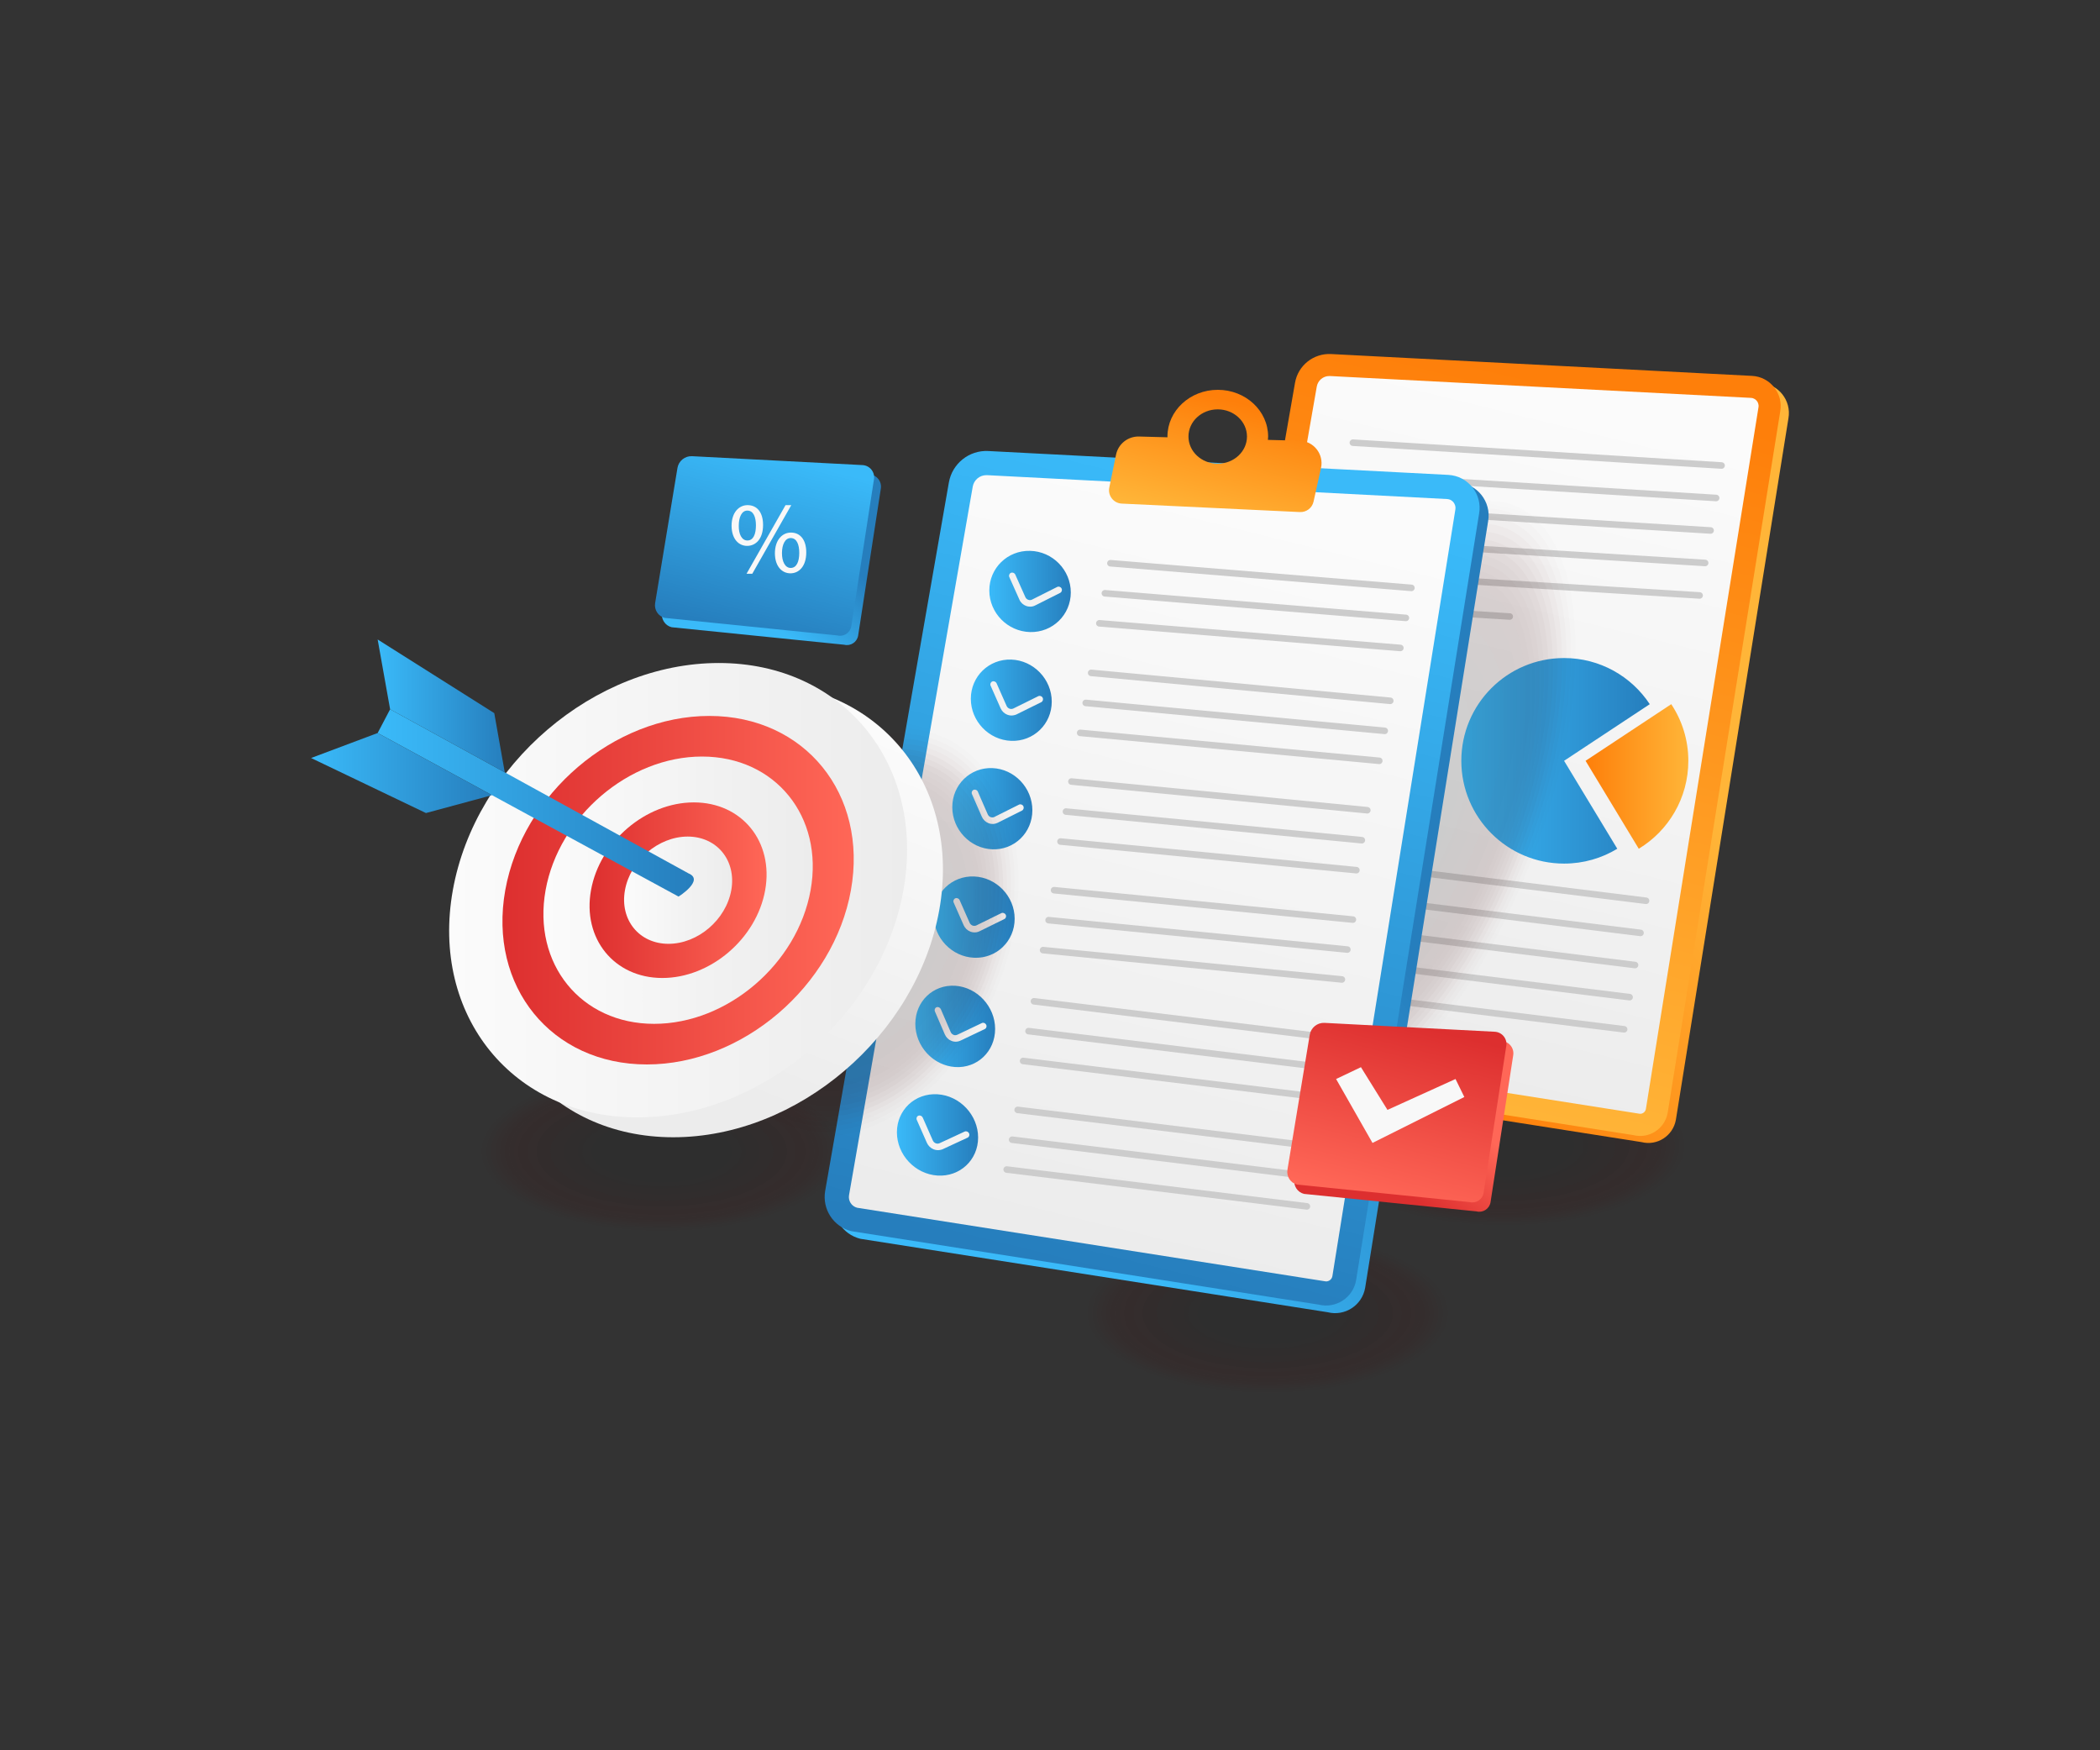<?xml version="1.0" encoding="UTF-8"?> <!-- Generator: Adobe Illustrator 24.0.2, SVG Export Plug-In . SVG Version: 6.00 Build 0) --> <svg xmlns="http://www.w3.org/2000/svg" xmlns:xlink="http://www.w3.org/1999/xlink" id="Layer_4" x="0px" y="0px" viewBox="0 0 3000 2500" style="enable-background:new 0 0 3000 2500;" xml:space="preserve"><rect x="0" y="0" width="3000" height="2500" fill="#333333" stroke="none"/> <style type="text/css"> .st0{fill:none;} .st1{opacity:0.17;} .st2{opacity:0;fill:#4C0000;} .st3{opacity:3.846200e-02;fill:#4A0101;} .st4{opacity:7.692300e-02;fill:#480202;} .st5{opacity:0.115;fill:#460303;} .st6{opacity:0.154;fill:#440404;} .st7{opacity:0.192;fill:#420505;} .st8{opacity:0.231;fill:#400606;} .st9{opacity:0.269;fill:#3E0606;} .st10{opacity:0.308;fill:#3C0707;} .st11{opacity:0.346;fill:#3A0808;} .st12{opacity:0.385;fill:#380909;} .st13{opacity:0.423;fill:#360A0A;} .st14{opacity:0.462;fill:#340B0B;} .st15{opacity:0.5;fill:#330C0C;} .st16{opacity:0.538;fill:#310D0D;} .st17{opacity:0.577;fill:#2F0E0E;} .st18{opacity:0.615;fill:#2D0F0F;} .st19{opacity:0.654;fill:#2B1010;} .st20{opacity:0.692;fill:#291111;} .st21{opacity:0.731;fill:#271212;} .st22{opacity:0.769;fill:#251212;} .st23{opacity:0.808;fill:#231313;} .st24{opacity:0.846;fill:#211414;} .st25{opacity:0.885;fill:#1F1515;} .st26{opacity:0.923;fill:#1D1616;} .st27{opacity:0.962;fill:#1B1717;} .st28{fill:#191818;} .st29{fill:url(#SVGID_1_);} .st30{fill:url(#SVGID_2_);} .st31{fill:url(#SVGID_3_);} .st32{fill:none;stroke:#CCCCCC;stroke-width:9.359;stroke-linecap:round;stroke-linejoin:round;stroke-miterlimit:10;} .st33{fill:url(#SVGID_4_);} .st34{fill:url(#SVGID_5_);} .st35{fill:url(#SVGID_6_);} .st36{fill:url(#SVGID_7_);} .st37{fill:url(#SVGID_8_);} .st38{fill:url(#SVGID_9_);} .st39{fill:url(#SVGID_10_);} .st40{fill:#F2F2F2;} .st41{fill:url(#SVGID_11_);} .st42{fill:url(#SVGID_12_);} .st43{fill:url(#SVGID_13_);} .st44{fill:url(#SVGID_14_);} .st45{fill:url(#SVGID_15_);} .st46{fill:url(#SVGID_16_);} .st47{fill:url(#SVGID_17_);} .st48{fill:#F8F8F8;} .st49{fill:url(#SVGID_18_);} .st50{fill:url(#SVGID_19_);} .st51{fill:url(#SVGID_20_);} .st52{fill:url(#SVGID_21_);} .st53{fill:url(#SVGID_22_);} .st54{fill:url(#SVGID_23_);} .st55{fill:url(#SVGID_24_);} .st56{fill:url(#SVGID_25_);} .st57{fill:url(#SVGID_26_);} .st58{fill:url(#SVGID_27_);} .st59{fill:url(#SVGID_28_);} </style> <g> <rect x="40.7" y="33.9" class="st0" width="2918.6" height="2432.2"></rect> </g> <g> <g class="st1"> <ellipse class="st2" cx="2148.8" cy="1636.6" rx="270.2" ry="118.7"></ellipse> <ellipse class="st3" cx="2148.8" cy="1636.6" rx="263.7" ry="115.8"></ellipse> <ellipse class="st4" cx="2148.8" cy="1636.6" rx="257.2" ry="113"></ellipse> <ellipse class="st5" cx="2148.8" cy="1636.6" rx="250.6" ry="110.1"></ellipse> <ellipse class="st6" cx="2148.8" cy="1636.6" rx="244.1" ry="107.2"></ellipse> <ellipse class="st7" cx="2148.8" cy="1636.6" rx="237.5" ry="104.3"></ellipse> <ellipse class="st8" cx="2148.8" cy="1636.6" rx="231" ry="101.5"></ellipse> <ellipse class="st9" cx="2148.8" cy="1636.6" rx="224.5" ry="98.6"></ellipse> <ellipse class="st10" cx="2148.8" cy="1636.6" rx="217.9" ry="95.7"></ellipse> <ellipse class="st11" cx="2148.8" cy="1636.6" rx="211.4" ry="92.9"></ellipse> <ellipse class="st12" cx="2148.8" cy="1636.6" rx="204.8" ry="90"></ellipse> <ellipse class="st13" cx="2148.8" cy="1636.6" rx="198.3" ry="87.1"></ellipse> <ellipse class="st14" cx="2148.8" cy="1636.6" rx="191.8" ry="84.2"></ellipse> <ellipse class="st15" cx="2148.8" cy="1636.6" rx="185.2" ry="81.4"></ellipse> <ellipse class="st16" cx="2148.8" cy="1636.6" rx="178.7" ry="78.5"></ellipse> <ellipse class="st17" cx="2148.8" cy="1636.6" rx="172.1" ry="75.6"></ellipse> <ellipse class="st18" cx="2148.8" cy="1636.6" rx="165.6" ry="72.7"></ellipse> <ellipse class="st19" cx="2148.8" cy="1636.6" rx="159.1" ry="69.9"></ellipse> <ellipse class="st20" cx="2148.8" cy="1636.6" rx="152.5" ry="67"></ellipse> <ellipse class="st21" cx="2148.8" cy="1636.6" rx="146" ry="64.1"></ellipse> <ellipse class="st22" cx="2148.8" cy="1636.6" rx="139.4" ry="61.2"></ellipse> <ellipse class="st23" cx="2148.8" cy="1636.6" rx="132.9" ry="58.4"></ellipse> <ellipse class="st24" cx="2148.8" cy="1636.6" rx="126.4" ry="55.5"></ellipse> <ellipse class="st25" cx="2148.8" cy="1636.6" rx="119.8" ry="52.6"></ellipse> <ellipse class="st26" cx="2148.8" cy="1636.6" rx="113.3" ry="49.8"></ellipse> <ellipse class="st27" cx="2148.8" cy="1636.6" rx="106.7" ry="46.9"></ellipse> <ellipse class="st28" cx="2148.8" cy="1636.6" rx="100.2" ry="44"></ellipse> </g> <g> <linearGradient id="SVGID_1_" gradientUnits="userSpaceOnUse" x1="1869.541" y1="1273.982" x2="2284.925" y2="956.464"> <stop offset="0" style="stop-color:#FE7F0A"></stop> <stop offset="1" style="stop-color:#FFB538"></stop> </linearGradient> <path class="st29" d="M1861.7,556.9L1700,1482.8c-4.1,23.7,10.8,46.6,34.1,52.5l610.9,96c22.5,5.7,45-8.9,49.1-31.8l160.8-1002 c4.5-25.5-14.4-49.3-40.3-50.6l-601.3-31.2C1888.2,514.3,1866,532.1,1861.7,556.9z"></path> <linearGradient id="SVGID_2_" gradientUnits="userSpaceOnUse" x1="2244.398" y1="549.475" x2="1992.727" y2="1567.429"> <stop offset="0" style="stop-color:#FE7F0A"></stop> <stop offset="1" style="stop-color:#FFB538"></stop> </linearGradient> <path class="st30" d="M1850,546.9l-161.7,925.9c-4.1,23.7,10.8,46.6,34.1,52.5l610.9,96c22.5,5.7,45-8.9,49.1-31.8l160.8-1002 c4.5-25.5-14.4-49.3-40.3-50.6l-601.3-31.2C1876.4,504.4,1854.2,522.1,1850,546.9z"></path> <linearGradient id="SVGID_3_" gradientUnits="userSpaceOnUse" x1="2237.807" y1="576.135" x2="1999.993" y2="1538.042"> <stop offset="0" style="stop-color:#FBFBFB"></stop> <stop offset="1" style="stop-color:#ECECEC"></stop> </linearGradient> <path class="st31" d="M2343.1,1590.9c-0.7,0-1.4-0.1-2.1-0.3l-610.9-96c-7.3-1.8-12-9.1-10.7-16.5l161.7-925.9 c1.5-8.7,9-15.1,17.9-15.1l1,0l601.3,31.2c4.5,0.2,7.2,2.8,8.5,4.4c1.2,1.5,3.1,4.7,2.3,9.2l-160.8,1002 C2350.4,1588.6,2346.5,1590.9,2343.1,1590.9L2343.1,1590.9z"></path> <line class="st32" x1="1932.7" y1="632.3" x2="2459.4" y2="664.9"></line> <line class="st32" x1="1924.8" y1="678.7" x2="2451.6" y2="711.3"></line> <line class="st32" x1="1917" y1="725.1" x2="2443.7" y2="757.7"></line> <line class="st32" x1="1909.1" y1="771.5" x2="2435.9" y2="804.1"></line> <line class="st32" x1="1901.3" y1="817.8" x2="2428" y2="850.5"></line> <line class="st32" x1="1893.5" y1="864.2" x2="2156.8" y2="880.6"></line> <line class="st32" x1="1826.6" y1="1221.5" x2="2351.5" y2="1286.6"></line> <line class="st32" x1="1818.8" y1="1267.4" x2="2343.6" y2="1332.5"></line> <line class="st32" x1="1811" y1="1313.3" x2="2335.8" y2="1378.4"></line> <line class="st32" x1="1803.1" y1="1359.2" x2="2328" y2="1424.3"></line> <line class="st32" x1="1795.3" y1="1405.2" x2="2320.2" y2="1470.2"></line> <line class="st32" x1="1787.5" y1="1451.1" x2="2050" y2="1483.6"></line> <linearGradient id="SVGID_4_" gradientUnits="userSpaceOnUse" x1="2087.675" y1="1086.69" x2="2356.871" y2="1086.69"> <stop offset="0" style="stop-color:#3ABAF9"></stop> <stop offset="1" style="stop-color:#267EBD"></stop> </linearGradient> <path class="st33" d="M2234.4,1086.7l76,125.6c-22.2,13.5-48.2,21.2-76,21.2c-81.1,0-146.8-65.8-146.8-146.8 c0-81.1,65.7-146.8,146.8-146.8c51.2,0,96.2,26.2,122.4,65.9L2234.4,1086.7z"></path> <linearGradient id="SVGID_5_" gradientUnits="userSpaceOnUse" x1="2265.135" y1="1109.031" x2="2411.892" y2="1109.031"> <stop offset="0" style="stop-color:#FE7F0A"></stop> <stop offset="1" style="stop-color:#FFB538"></stop> </linearGradient> <path class="st34" d="M2411.9,1086.7c0,53.2-28.3,99.9-70.8,125.6l-76-125.6l122.4-80.9C2402.9,1029,2411.9,1056.8,2411.9,1086.7z "></path> </g> <g class="st1"> <ellipse transform="matrix(0.366 -0.93 0.93 0.366 186.155 2587.936)" class="st2" cx="1992.8" cy="1157.3" rx="480.8" ry="213.5"></ellipse> <ellipse transform="matrix(0.366 -0.93 0.93 0.366 186.155 2587.936)" class="st3" cx="1992.8" cy="1157.3" rx="469.2" ry="208.3"></ellipse> <ellipse transform="matrix(0.366 -0.93 0.93 0.366 186.155 2587.936)" class="st4" cx="1992.8" cy="1157.3" rx="457.6" ry="203.2"></ellipse> <ellipse transform="matrix(0.366 -0.93 0.93 0.366 186.155 2587.936)" class="st5" cx="1992.8" cy="1157.3" rx="445.9" ry="198"></ellipse> <ellipse transform="matrix(0.366 -0.93 0.93 0.366 186.155 2587.936)" class="st6" cx="1992.8" cy="1157.3" rx="434.3" ry="192.8"></ellipse> <ellipse transform="matrix(0.366 -0.93 0.93 0.366 186.155 2587.936)" class="st7" cx="1992.8" cy="1157.3" rx="422.6" ry="187.7"></ellipse> <ellipse transform="matrix(0.366 -0.93 0.93 0.366 186.155 2587.936)" class="st8" cx="1992.8" cy="1157.3" rx="411" ry="182.5"></ellipse> <ellipse transform="matrix(0.366 -0.93 0.93 0.366 186.155 2587.936)" class="st9" cx="1992.8" cy="1157.3" rx="399.4" ry="177.3"></ellipse> <ellipse transform="matrix(0.366 -0.93 0.93 0.366 186.155 2587.936)" class="st10" cx="1992.8" cy="1157.3" rx="387.7" ry="172.2"></ellipse> <ellipse transform="matrix(0.366 -0.93 0.93 0.366 186.155 2587.936)" class="st11" cx="1992.8" cy="1157.3" rx="376.1" ry="167"></ellipse> <ellipse transform="matrix(0.366 -0.93 0.93 0.366 186.155 2587.936)" class="st12" cx="1992.8" cy="1157.3" rx="364.5" ry="161.8"></ellipse> <ellipse transform="matrix(0.366 -0.93 0.93 0.366 186.155 2587.936)" class="st13" cx="1992.8" cy="1157.3" rx="352.8" ry="156.7"></ellipse> <ellipse transform="matrix(0.366 -0.93 0.93 0.366 186.155 2587.936)" class="st14" cx="1992.8" cy="1157.3" rx="341.2" ry="151.5"></ellipse> <ellipse transform="matrix(0.366 -0.93 0.93 0.366 186.155 2587.936)" class="st15" cx="1992.8" cy="1157.3" rx="329.5" ry="146.3"></ellipse> <ellipse transform="matrix(0.366 -0.93 0.93 0.366 186.155 2587.936)" class="st16" cx="1992.8" cy="1157.3" rx="317.9" ry="141.2"></ellipse> <ellipse transform="matrix(0.366 -0.93 0.93 0.366 186.155 2587.936)" class="st17" cx="1992.8" cy="1157.3" rx="306.3" ry="136"></ellipse> <ellipse transform="matrix(0.366 -0.93 0.93 0.366 186.155 2587.936)" class="st18" cx="1992.8" cy="1157.3" rx="294.6" ry="130.8"></ellipse> <ellipse transform="matrix(0.366 -0.93 0.93 0.366 186.155 2587.936)" class="st19" cx="1992.8" cy="1157.3" rx="283" ry="125.7"></ellipse> <ellipse transform="matrix(0.366 -0.93 0.93 0.366 186.154 2587.935)" class="st20" cx="1992.8" cy="1157.3" rx="271.4" ry="120.5"></ellipse> <ellipse transform="matrix(0.366 -0.93 0.93 0.366 186.155 2587.936)" class="st21" cx="1992.8" cy="1157.3" rx="259.7" ry="115.3"></ellipse> <ellipse transform="matrix(0.366 -0.93 0.93 0.366 186.155 2587.936)" class="st22" cx="1992.8" cy="1157.3" rx="248.1" ry="110.2"></ellipse> <ellipse transform="matrix(0.366 -0.93 0.93 0.366 186.155 2587.936)" class="st23" cx="1992.8" cy="1157.3" rx="236.5" ry="105"></ellipse> <ellipse transform="matrix(0.366 -0.93 0.93 0.366 186.155 2587.936)" class="st24" cx="1992.8" cy="1157.3" rx="224.8" ry="99.8"></ellipse> <ellipse transform="matrix(0.366 -0.93 0.93 0.366 186.155 2587.936)" class="st25" cx="1992.8" cy="1157.3" rx="213.2" ry="94.7"></ellipse> <ellipse transform="matrix(0.366 -0.93 0.93 0.366 186.154 2587.936)" class="st26" cx="1992.8" cy="1157.3" rx="201.5" ry="89.5"></ellipse> <ellipse transform="matrix(0.366 -0.93 0.93 0.366 186.155 2587.936)" class="st27" cx="1992.8" cy="1157.3" rx="189.9" ry="84.3"></ellipse> <ellipse transform="matrix(0.366 -0.93 0.93 0.366 186.154 2587.935)" class="st28" cx="1992.8" cy="1157.3" rx="178.3" ry="79.2"></ellipse> </g> <g class="st1"> <ellipse class="st2" cx="1811" cy="1875.7" rx="270.2" ry="118.7"></ellipse> <ellipse class="st3" cx="1811" cy="1875.7" rx="263.7" ry="115.8"></ellipse> <ellipse class="st4" cx="1811" cy="1875.7" rx="257.2" ry="113"></ellipse> <ellipse class="st5" cx="1811" cy="1875.7" rx="250.6" ry="110.1"></ellipse> <ellipse class="st6" cx="1811" cy="1875.7" rx="244.1" ry="107.2"></ellipse> <ellipse class="st7" cx="1811" cy="1875.7" rx="237.5" ry="104.3"></ellipse> <ellipse class="st8" cx="1811" cy="1875.7" rx="231" ry="101.5"></ellipse> <ellipse class="st9" cx="1811" cy="1875.7" rx="224.5" ry="98.6"></ellipse> <ellipse class="st10" cx="1811" cy="1875.7" rx="217.9" ry="95.7"></ellipse> <ellipse class="st11" cx="1811" cy="1875.7" rx="211.4" ry="92.9"></ellipse> <ellipse class="st12" cx="1811" cy="1875.7" rx="204.8" ry="90"></ellipse> <ellipse class="st13" cx="1811" cy="1875.7" rx="198.3" ry="87.1"></ellipse> <ellipse class="st14" cx="1811" cy="1875.7" rx="191.8" ry="84.2"></ellipse> <ellipse class="st15" cx="1811" cy="1875.7" rx="185.2" ry="81.4"></ellipse> <ellipse class="st16" cx="1811" cy="1875.7" rx="178.7" ry="78.5"></ellipse> <ellipse class="st17" cx="1811" cy="1875.7" rx="172.1" ry="75.6"></ellipse> <ellipse class="st18" cx="1811" cy="1875.7" rx="165.6" ry="72.7"></ellipse> <ellipse class="st19" cx="1811" cy="1875.7" rx="159.1" ry="69.9"></ellipse> <ellipse class="st20" cx="1811" cy="1875.7" rx="152.5" ry="67"></ellipse> <ellipse class="st21" cx="1811" cy="1875.7" rx="146" ry="64.1"></ellipse> <ellipse class="st22" cx="1811" cy="1875.7" rx="139.4" ry="61.2"></ellipse> <ellipse class="st23" cx="1811" cy="1875.7" rx="132.9" ry="58.4"></ellipse> <ellipse class="st24" cx="1811" cy="1875.7" rx="126.4" ry="55.5"></ellipse> <ellipse class="st25" cx="1811" cy="1875.7" rx="119.8" ry="52.6"></ellipse> <ellipse class="st26" cx="1811" cy="1875.7" rx="113.3" ry="49.8"></ellipse> <ellipse class="st27" cx="1811" cy="1875.7" rx="106.7" ry="46.9"></ellipse> <ellipse class="st28" cx="1811" cy="1875.7" rx="100.2" ry="44"></ellipse> </g> <g class="st1"> <ellipse class="st2" cx="945.4" cy="1644.6" rx="270.2" ry="118.7"></ellipse> <ellipse class="st3" cx="945.4" cy="1644.6" rx="263.7" ry="115.8"></ellipse> <ellipse class="st4" cx="945.4" cy="1644.6" rx="257.2" ry="113"></ellipse> <ellipse class="st5" cx="945.4" cy="1644.6" rx="250.6" ry="110.1"></ellipse> <ellipse class="st6" cx="945.4" cy="1644.6" rx="244.1" ry="107.2"></ellipse> <ellipse class="st7" cx="945.4" cy="1644.6" rx="237.5" ry="104.3"></ellipse> <ellipse class="st8" cx="945.4" cy="1644.6" rx="231" ry="101.5"></ellipse> <ellipse class="st9" cx="945.4" cy="1644.6" rx="224.5" ry="98.6"></ellipse> <ellipse class="st10" cx="945.4" cy="1644.6" rx="217.9" ry="95.7"></ellipse> <ellipse class="st11" cx="945.4" cy="1644.6" rx="211.4" ry="92.9"></ellipse> <ellipse class="st12" cx="945.4" cy="1644.6" rx="204.8" ry="90"></ellipse> <ellipse class="st13" cx="945.4" cy="1644.6" rx="198.3" ry="87.1"></ellipse> <ellipse class="st14" cx="945.4" cy="1644.6" rx="191.8" ry="84.2"></ellipse> <ellipse class="st15" cx="945.4" cy="1644.6" rx="185.2" ry="81.4"></ellipse> <ellipse class="st16" cx="945.4" cy="1644.6" rx="178.7" ry="78.5"></ellipse> <ellipse class="st17" cx="945.4" cy="1644.6" rx="172.1" ry="75.6"></ellipse> <ellipse class="st18" cx="945.4" cy="1644.6" rx="165.6" ry="72.7"></ellipse> <ellipse class="st19" cx="945.4" cy="1644.6" rx="159.1" ry="69.9"></ellipse> <ellipse class="st20" cx="945.4" cy="1644.6" rx="152.5" ry="67"></ellipse> <ellipse class="st21" cx="945.4" cy="1644.6" rx="146" ry="64.1"></ellipse> <ellipse class="st22" cx="945.4" cy="1644.6" rx="139.4" ry="61.2"></ellipse> <ellipse class="st23" cx="945.4" cy="1644.6" rx="132.9" ry="58.4"></ellipse> <ellipse class="st24" cx="945.4" cy="1644.6" rx="126.4" ry="55.5"></ellipse> <ellipse class="st25" cx="945.4" cy="1644.6" rx="119.8" ry="52.6"></ellipse> <ellipse class="st26" cx="945.4" cy="1644.6" rx="113.3" ry="49.8"></ellipse> <ellipse class="st27" cx="945.4" cy="1644.6" rx="106.7" ry="46.9"></ellipse> <ellipse class="st28" cx="945.4" cy="1644.6" rx="100.2" ry="44"></ellipse> </g> <g> <g> <linearGradient id="SVGID_6_" gradientUnits="userSpaceOnUse" x1="1376.914" y1="1483.869" x2="1830.883" y2="1136.856"> <stop offset="0" style="stop-color:#3ABAF9"></stop> <stop offset="1" style="stop-color:#267EBD"></stop> </linearGradient> <path class="st35" d="M1368.4,700.2l-176.7,1011.9c-4.4,25.9,11.8,50.9,37.3,57.3l667.6,104.9c24.6,6.2,49.2-9.8,53.6-34.7 l175.7-1095.1c4.9-27.9-15.7-53.8-44-55.3l-657.2-34.1C1397.3,653.7,1373,673,1368.4,700.2z"></path> <linearGradient id="SVGID_7_" gradientUnits="userSpaceOnUse" x1="1786.592" y1="692.062" x2="1511.543" y2="1804.575"> <stop offset="0" style="stop-color:#3ABAF9"></stop> <stop offset="1" style="stop-color:#267EBD"></stop> </linearGradient> <path class="st36" d="M1355.5,689.3l-176.7,1011.9c-4.4,25.9,11.8,50.9,37.3,57.3l667.6,104.9c24.6,6.2,49.2-9.8,53.6-34.7 l175.7-1095.1c4.9-27.9-15.7-53.8-44-55.3l-657.2-34.1C1384.4,642.8,1360.2,662.2,1355.5,689.3z"></path> <linearGradient id="SVGID_8_" gradientUnits="userSpaceOnUse" x1="1779.389" y1="721.198" x2="1519.483" y2="1772.458"> <stop offset="0" style="stop-color:#FBFBFB"></stop> <stop offset="1" style="stop-color:#ECECEC"></stop> </linearGradient> <path class="st37" d="M1894.5,1830.3c-0.7,0-1.5-0.1-2.3-0.3l-667.6-104.9c-8-2-13.1-9.9-11.7-18l176.7-1011.9 c1.6-9.5,9.8-16.5,19.5-16.5l1.1,0l657.1,34.1c5,0.3,7.9,3.1,9.2,4.8c1.3,1.7,3.4,5.2,2.6,10.1l-175.7,1095.1 C1902.5,1827.7,1898.2,1830.3,1894.5,1830.3L1894.5,1830.3z"></path> <linearGradient id="SVGID_9_" gradientUnits="userSpaceOnUse" x1="1762.426" y1="573.129" x2="1720.023" y2="744.639"> <stop offset="0" style="stop-color:#FE7F0A"></stop> <stop offset="1" style="stop-color:#FFB538"></stop> </linearGradient> <path class="st38" d="M1856.8,629.5l-45.5-1.2c0.1-1.6,0.3-3.2,0.3-4.8c0-36.8-32.2-66.7-71.9-66.7c-39.7,0-71.9,29.9-71.9,66.7 c0,0.4,0.1,0.7,0.1,1.1l-40.7-1.1c-15.9-0.4-29.8,10.6-32.9,26.2l-9.6,46.8c-2.3,11.4,6.1,22.2,17.7,22.8l254.6,12.1 c9.3,0.4,17.5-5.8,19.5-14.9l10.7-48.2C1891.4,648.8,1876.8,630.1,1856.8,629.5z M1739.6,662.3c-23.1,0-41.8-17.4-41.8-38.8 c0-21.4,18.7-38.8,41.8-38.8c23.1,0,41.8,17.4,41.8,38.8C1781.4,644.9,1762.7,662.3,1739.6,662.3z"></path> </g> <g> <g> <line class="st32" x1="1586.3" y1="804.5" x2="2016.3" y2="839.7"></line> <line class="st32" x1="1578.4" y1="847.4" x2="2008.4" y2="882.6"></line> <line class="st32" x1="1570.5" y1="890.3" x2="2000.5" y2="925.5"></line> </g> <linearGradient id="SVGID_10_" gradientUnits="userSpaceOnUse" x1="1421.288" y1="919.578" x2="1537.334" y2="919.578" gradientTransform="matrix(1.003 2.450000e-02 0 1 -11.829 -111.05)"> <stop offset="0" style="stop-color:#3ABAF9"></stop> <stop offset="1" style="stop-color:#267EBD"></stop> </linearGradient> <path class="st39" d="M1529.7,846.2c0,32-26,57.4-58.2,56.6c-32.1-0.8-58.2-27.4-58.2-59.4c0-32,26-57.4,58.2-56.6 C1503.6,787.5,1529.7,814.1,1529.7,846.2z"></path> <g> <path class="st40" d="M1471.2,866.5c-1.8,0-3.6-0.4-5.3-1c-4.3-1.6-7.8-4.8-9.6-9l-14.4-32.2c-1.1-2.4,0-5.1,2.3-6.1 c2.4-1,5.1,0.1,6.2,2.5l14.4,32.2c0.8,1.8,2.3,3.2,4.1,3.8c1.8,0.7,3.8,0.6,5.5-0.3l35.8-18c2.3-1.2,5.1-0.2,6.3,2.1 c1.2,2.3,0.3,5.1-1.9,6.3l-35.8,18C1476.5,866,1473.9,866.6,1471.2,866.5z"></path> </g> </g> <g> <g> <line class="st32" x1="1558.8" y1="961.1" x2="1986.1" y2="1001"></line> <line class="st32" x1="1551" y1="1004" x2="1978.2" y2="1043.9"></line> <line class="st32" x1="1543.1" y1="1046.8" x2="1970.4" y2="1086.7"></line> </g> <linearGradient id="SVGID_11_" gradientUnits="userSpaceOnUse" x1="1375.457" y1="1110.889" x2="1491.508" y2="1110.889" gradientTransform="matrix(0.996 3.540000e-02 0 1 16.366 -161.45)"> <stop offset="0" style="stop-color:#3ABAF9"></stop> <stop offset="1" style="stop-color:#267EBD"></stop> </linearGradient> <path class="st41" d="M1502.5,1002.2c0,32-25.9,57.1-57.8,56c-31.9-1.1-57.8-28-57.8-60.1c0-32,25.9-57.1,57.8-56 C1476.6,943.3,1502.5,970.2,1502.5,1002.2z"></path> <g> <path class="st40" d="M1444.4,1022c-1.8-0.1-3.5-0.4-5.3-1.1c-4.2-1.6-7.7-4.9-9.6-9.1l-14.3-32.3c-1.1-2.4,0-5.1,2.3-6.1 c2.3-1,5.1,0.2,6.2,2.6l14.3,32.3c0.8,1.8,2.3,3.2,4.1,3.9c1.8,0.7,3.8,0.6,5.5-0.2l35.6-17.6c2.3-1.1,5.1-0.2,6.3,2.2 c1.2,2.3,0.3,5.1-1.9,6.3l-35.6,17.6C1449.7,1021.5,1447.1,1022,1444.4,1022z"></path> </g> </g> <g> <g> <line class="st32" x1="1530.6" y1="1116.3" x2="1953.3" y2="1157.3"></line> <line class="st32" x1="1522.8" y1="1159.2" x2="1945.5" y2="1200.1"></line> <line class="st32" x1="1515" y1="1202" x2="1937.7" y2="1242.9"></line> </g> <linearGradient id="SVGID_12_" gradientUnits="userSpaceOnUse" x1="1314.392" y1="1275.653" x2="1430.44" y2="1275.653" gradientTransform="matrix(0.986 3.790000e-02 0 1 64.719 -172.563)"> <stop offset="0" style="stop-color:#3ABAF9"></stop> <stop offset="1" style="stop-color:#267EBD"></stop> </linearGradient> <path class="st42" d="M1474.8,1157.3c0,32-25.6,57-57.2,55.8s-57.2-28.2-57.2-60.2s25.6-57,57.2-55.8 S1474.8,1125.3,1474.8,1157.3z"></path> <g> <path class="st40" d="M1417.4,1176.9c-1.8-0.1-3.5-0.4-5.2-1.1c-4.2-1.6-7.6-4.9-9.5-9.1l-14.2-32.4c-1-2.4,0-5.1,2.3-6.1 c2.3-1,5.1,0.2,6.1,2.6l14.2,32.4c0.8,1.8,2.2,3.2,4,3.9c1.8,0.7,3.8,0.6,5.4-0.2l35.2-17.6c2.3-1.1,5.1-0.1,6.2,2.2 c1.2,2.3,0.3,5.1-1.9,6.3l-35.2,17.6C1422.6,1176.4,1420,1177,1417.4,1176.9z"></path> </g> </g> <g> <g> <line class="st32" x1="1505.8" y1="1271.5" x2="1932.7" y2="1313.5"></line> <line class="st32" x1="1498" y1="1314.3" x2="1924.8" y2="1356.3"></line> <line class="st32" x1="1490.1" y1="1357.1" x2="1917" y2="1399"></line> </g> <linearGradient id="SVGID_13_" gradientUnits="userSpaceOnUse" x1="1319.276" y1="1437.352" x2="1435.325" y2="1437.352" gradientTransform="matrix(0.996 4.020000e-02 0 1 20.681 -182.707)"> <stop offset="0" style="stop-color:#3ABAF9"></stop> <stop offset="1" style="stop-color:#267EBD"></stop> </linearGradient> <path class="st43" d="M1449.5,1312.3c0,32-25.9,57-57.8,55.7s-57.8-28.3-57.8-60.4c0-32,25.9-57,57.8-55.7 C1423.7,1253.3,1449.5,1280.3,1449.5,1312.3z"></path> <g> <path class="st40" d="M1391.5,1331.8c-1.8-0.1-3.5-0.4-5.2-1.1c-4.2-1.6-7.7-4.9-9.6-9.1l-14.3-32.4c-1.1-2.4,0-5.1,2.3-6.1 c2.3-1,5.1,0.2,6.2,2.6l14.3,32.4c0.8,1.8,2.3,3.2,4.1,3.9c1.8,0.7,3.8,0.6,5.5-0.2l35.6-17.5c2.3-1.1,5.1-0.1,6.3,2.2 c1.2,2.3,0.3,5.1-1.9,6.2l-35.6,17.5C1396.8,1331.4,1394.2,1331.9,1391.5,1331.8z"></path> </g> </g> <g> <g> <line class="st32" x1="1477.1" y1="1430.2" x2="1898.1" y2="1481.7"></line> <line class="st32" x1="1469.3" y1="1472.8" x2="1890.4" y2="1524.3"></line> <line class="st32" x1="1461.6" y1="1515.4" x2="1882.6" y2="1566.9"></line> </g> <linearGradient id="SVGID_14_" gradientUnits="userSpaceOnUse" x1="1247.977" y1="1668.866" x2="1364.024" y2="1668.866" gradientTransform="matrix(0.982 6.260000e-02 0 1 82.082 -284.531)"> <stop offset="0" style="stop-color:#3ABAF9"></stop> <stop offset="1" style="stop-color:#267EBD"></stop> </linearGradient> <path class="st44" d="M1421.6,1469.7c0,32-25.5,56.4-57,54.4c-31.5-2-57-29.6-57-61.7s25.5-56.4,57-54.4 C1396,1410.1,1421.6,1437.7,1421.6,1469.7z"></path> <g> <path class="st40" d="M1364.3,1487.9c-1.7-0.1-3.5-0.5-5.2-1.2c-4.2-1.7-7.6-5.1-9.4-9.3l-14.1-32.7c-1-2.4,0-5.1,2.3-6 c2.3-0.9,5,0.3,6.1,2.7l14.1,32.7c0.8,1.8,2.2,3.2,4,4c1.8,0.7,3.7,0.7,5.4-0.1l35.1-16.7c2.3-1.1,5,0,6.2,2.3 c1.2,2.4,0.3,5.1-1.9,6.2l-35.1,16.7C1369.5,1487.5,1366.9,1488,1364.3,1487.9z"></path> </g> </g> <g> <g> <line class="st32" x1="1453.8" y1="1585.3" x2="1882.7" y2="1637.9"></line> <line class="st32" x1="1445.9" y1="1627.9" x2="1874.9" y2="1680.5"></line> <line class="st32" x1="1438.1" y1="1670.5" x2="1867" y2="1723.1"></line> </g> <linearGradient id="SVGID_15_" gradientUnits="userSpaceOnUse" x1="1281.92" y1="1828.591" x2="1397.966" y2="1828.591" gradientTransform="matrix(1 6.490000e-02 0 1 -1.262 -294.554)"> <stop offset="0" style="stop-color:#3ABAF9"></stop> <stop offset="1" style="stop-color:#267EBD"></stop> </linearGradient> <path class="st45" d="M1397.3,1624.8c0,32-26,56.3-58,54.3c-32.1-2.1-58-29.7-58-61.8c0-32,26-56.3,58-54.3 S1397.3,1592.7,1397.3,1624.8z"></path> <g> <path class="st40" d="M1339,1642.8c-1.8-0.1-3.6-0.5-5.3-1.2c-4.3-1.7-7.7-5.1-9.6-9.3l-14.4-32.7c-1.1-2.4,0-5.1,2.3-6 c2.4-0.9,5.1,0.3,6.2,2.7l14.4,32.7c0.8,1.8,2.3,3.2,4.1,4c1.8,0.7,3.8,0.7,5.5-0.1l35.8-16.6c2.3-1.1,5.1,0,6.3,2.4 c1.2,2.4,0.3,5.1-1.9,6.2l-35.8,16.6C1344.2,1642.5,1341.6,1642.9,1339,1642.8z"></path> </g> </g> </g> <g> <linearGradient id="SVGID_16_" gradientUnits="userSpaceOnUse" x1="1054.828" y1="852.84" x2="1138.594" y2="748.538"> <stop offset="0" style="stop-color:#3ABAF9"></stop> <stop offset="1" style="stop-color:#267EBD"></stop> </linearGradient> <path class="st46" d="M977.6,681.7l-31.9,193c-1.6,9.6,4.4,18.9,13.8,21.2l246.5,25c9.1,2.3,18.2-3.6,19.9-12.9l32.4-209.9 c1.8-10.3-5.8-19.9-16.3-20.5l-243.5-12.7C988.3,664.4,979.3,671.6,977.6,681.7z"></path> <linearGradient id="SVGID_17_" gradientUnits="userSpaceOnUse" x1="1122.979" y1="655.842" x2="1061.571" y2="904.225"> <stop offset="0" style="stop-color:#3ABAF9"></stop> <stop offset="1" style="stop-color:#267EBD"></stop> </linearGradient> <path class="st47" d="M967.8,668.4l-31.9,193c-1.6,9.6,4.4,18.9,13.8,21.2l246.5,25c9.1,2.3,18.2-3.6,19.9-12.9l32.4-209.9 c1.8-10.3-5.8-19.9-16.3-20.5l-243.5-12.7C978.5,651.1,969.5,658.3,967.8,668.4z"></path> <g> <path class="st48" d="M1090.1,749.8c0,20-10.5,29.9-22.8,29.9c-11.8,0-22-9.5-22.2-28.6c0-19,10.4-29.6,22.9-29.6 C1081.4,721.5,1090.1,731.7,1090.1,749.8z M1055.4,750.7c-0.3,12.1,4.2,21.3,12.3,21.3c8.5,0,12.2-9,12.2-21.6 c0-11.5-3.4-21.1-12.2-21.1C1059.6,729.2,1055.4,738.7,1055.4,750.7z M1066.5,819.5l55.7-98h8.2l-55.7,98H1066.5z M1151.8,789 c0,20-10.5,29.9-22.6,29.9c-11.8,0-22-9.5-22.2-28.4c0-19.1,10.4-29.8,22.9-29.8C1143.2,760.7,1151.8,771,1151.8,789z M1117.1,789.9c-0.1,12.1,4.5,21.3,12.4,21.3c8.5,0,12.3-9,12.3-21.6c0-11.5-3.4-21.1-12.3-21.1 C1121.5,768.5,1117.1,778,1117.1,789.9z"></path> </g> </g> <g> <linearGradient id="SVGID_18_" gradientUnits="userSpaceOnUse" x1="1958.202" y1="1662.302" x2="2041.968" y2="1558"> <stop offset="0" style="stop-color:#DD2F2F"></stop> <stop offset="1" style="stop-color:#FF6757"></stop> </linearGradient> <path class="st49" d="M1881,1491.1l-31.9,193c-1.6,9.6,4.4,18.9,13.8,21.2l246.5,25c9.1,2.3,18.2-3.6,19.9-12.9l32.4-209.9 c1.8-10.3-5.8-19.9-16.3-20.5l-243.5-12.7C1891.7,1473.9,1882.7,1481.1,1881,1491.1z"></path> <linearGradient id="SVGID_19_" gradientUnits="userSpaceOnUse" x1="2026.353" y1="1465.304" x2="1964.945" y2="1713.687"> <stop offset="0" style="stop-color:#DD2F2F"></stop> <stop offset="1" style="stop-color:#FF6757"></stop> </linearGradient> <path class="st50" d="M1871.1,1477.8l-31.9,193c-1.6,9.6,4.4,18.9,13.8,21.2l246.5,25c9.1,2.3,18.2-3.6,19.9-12.9l32.4-209.9 c1.8-10.3-5.8-19.9-16.3-20.5l-243.5-12.7C1881.8,1460.6,1872.9,1467.8,1871.1,1477.8z"></path> <polygon class="st48" points="1908.7,1541.2 1960.7,1632.5 2091.9,1566.9 2079.3,1541.2 1982.1,1585.3 1944.2,1524.3 "></polygon> </g> <g class="st1"> <ellipse transform="matrix(0.366 -0.93 0.93 0.366 -457.526 1991.364)" class="st2" cx="1233" cy="1331.5" rx="309.9" ry="213.5"></ellipse> <ellipse transform="matrix(0.366 -0.93 0.93 0.366 -457.526 1991.364)" class="st3" cx="1233" cy="1331.5" rx="302.4" ry="208.3"></ellipse> <ellipse transform="matrix(0.366 -0.93 0.93 0.366 -457.526 1991.364)" class="st4" cx="1233" cy="1331.5" rx="294.9" ry="203.2"></ellipse> <ellipse transform="matrix(0.366 -0.93 0.93 0.366 -457.526 1991.364)" class="st5" cx="1233" cy="1331.5" rx="287.4" ry="198"></ellipse> <ellipse transform="matrix(0.366 -0.93 0.93 0.366 -457.526 1991.365)" class="st6" cx="1233" cy="1331.5" rx="279.9" ry="192.8"></ellipse> <ellipse transform="matrix(0.366 -0.93 0.93 0.366 -457.526 1991.364)" class="st7" cx="1233" cy="1331.5" rx="272.4" ry="187.7"></ellipse> <ellipse transform="matrix(0.366 -0.93 0.93 0.366 -457.526 1991.364)" class="st8" cx="1233" cy="1331.5" rx="264.9" ry="182.5"></ellipse> <ellipse transform="matrix(0.366 -0.93 0.93 0.366 -457.526 1991.365)" class="st9" cx="1233" cy="1331.5" rx="257.4" ry="177.3"></ellipse> <ellipse transform="matrix(0.366 -0.93 0.93 0.366 -457.526 1991.365)" class="st10" cx="1233" cy="1331.5" rx="249.9" ry="172.2"></ellipse> <ellipse transform="matrix(0.366 -0.93 0.93 0.366 -457.526 1991.364)" class="st11" cx="1233" cy="1331.5" rx="242.4" ry="167"></ellipse> <ellipse transform="matrix(0.366 -0.93 0.93 0.366 -457.527 1991.363)" class="st12" cx="1233" cy="1331.5" rx="234.9" ry="161.8"></ellipse> <ellipse transform="matrix(0.366 -0.93 0.93 0.366 -457.526 1991.364)" class="st13" cx="1233" cy="1331.5" rx="227.4" ry="156.7"></ellipse> <ellipse transform="matrix(0.366 -0.93 0.93 0.366 -457.526 1991.365)" class="st14" cx="1233" cy="1331.5" rx="219.9" ry="151.5"></ellipse> <ellipse transform="matrix(0.366 -0.93 0.93 0.366 -457.526 1991.364)" class="st15" cx="1233" cy="1331.5" rx="212.4" ry="146.3"></ellipse> <ellipse transform="matrix(0.366 -0.93 0.93 0.366 -457.526 1991.364)" class="st16" cx="1233" cy="1331.5" rx="204.9" ry="141.2"></ellipse> <ellipse transform="matrix(0.366 -0.93 0.93 0.366 -457.526 1991.364)" class="st17" cx="1233" cy="1331.5" rx="197.4" ry="136"></ellipse> <ellipse transform="matrix(0.366 -0.93 0.93 0.366 -457.526 1991.365)" class="st18" cx="1233" cy="1331.5" rx="189.9" ry="130.8"></ellipse> <ellipse transform="matrix(0.366 -0.93 0.93 0.366 -457.526 1991.364)" class="st19" cx="1233" cy="1331.5" rx="182.4" ry="125.7"></ellipse> <ellipse transform="matrix(0.366 -0.93 0.93 0.366 -457.526 1991.363)" class="st20" cx="1233" cy="1331.5" rx="174.9" ry="120.5"></ellipse> <ellipse transform="matrix(0.366 -0.93 0.93 0.366 -457.526 1991.364)" class="st21" cx="1233" cy="1331.5" rx="167.4" ry="115.3"></ellipse> <ellipse transform="matrix(0.366 -0.93 0.93 0.366 -457.526 1991.365)" class="st22" cx="1233" cy="1331.5" rx="159.9" ry="110.2"></ellipse> <ellipse transform="matrix(0.366 -0.93 0.93 0.366 -457.526 1991.365)" class="st23" cx="1233" cy="1331.5" rx="152.4" ry="105"></ellipse> <ellipse transform="matrix(0.366 -0.93 0.93 0.366 -457.526 1991.364)" class="st24" cx="1233" cy="1331.5" rx="144.9" ry="99.8"></ellipse> <ellipse transform="matrix(0.366 -0.93 0.93 0.366 -457.527 1991.363)" class="st25" cx="1233" cy="1331.5" rx="137.4" ry="94.7"></ellipse> <ellipse transform="matrix(0.366 -0.93 0.93 0.366 -457.527 1991.363)" class="st26" cx="1233" cy="1331.5" rx="129.9" ry="89.5"></ellipse> <ellipse transform="matrix(0.366 -0.93 0.93 0.366 -457.526 1991.364)" class="st27" cx="1233" cy="1331.5" rx="122.4" ry="84.3"></ellipse> <ellipse transform="matrix(0.366 -0.93 0.93 0.366 -457.526 1991.363)" class="st28" cx="1233" cy="1331.5" rx="114.9" ry="79.2"></ellipse> </g> <g> <g> <linearGradient id="SVGID_20_" gradientUnits="userSpaceOnUse" x1="1141.106" y1="997.825" x2="933.458" y2="1515.56"> <stop offset="0" style="stop-color:#FBFBFB"></stop> <stop offset="1" style="stop-color:#ECECEC"></stop> </linearGradient> <path class="st51" d="M1341.8,1299.9c-32.1,179.2-202.2,324.5-380,324.5c-177.8,0-295.8-145.3-263.7-324.5 c32.1-179.2,202.2-324.5,380-324.5C1255.8,975.5,1373.9,1120.8,1341.8,1299.9z"></path> <linearGradient id="SVGID_21_" gradientUnits="userSpaceOnUse" x1="641.586" y1="1271.517" x2="1295.841" y2="1271.517"> <stop offset="0" style="stop-color:#FBFBFB"></stop> <stop offset="1" style="stop-color:#ECECEC"></stop> </linearGradient> <path class="st52" d="M1290.6,1271.5c-32.1,179.2-202.2,324.5-380,324.5s-295.8-145.3-263.7-324.5 c32.1-179.2,202.2-324.5,380-324.5S1322.7,1092.3,1290.6,1271.5z"></path> <linearGradient id="SVGID_22_" gradientUnits="userSpaceOnUse" x1="717.799" y1="1271.517" x2="1219.628" y2="1271.517"> <stop offset="0" style="stop-color:#DD2F2F"></stop> <stop offset="1" style="stop-color:#FF6757"></stop> </linearGradient> <path class="st53" d="M1215.6,1271.5c-24.6,137.4-155.1,248.9-291.5,248.9S697.2,1409,721.8,1271.5 c24.6-137.4,155.1-248.9,291.5-248.9S1240.2,1134.1,1215.6,1271.5z"></path> <linearGradient id="SVGID_23_" gradientUnits="userSpaceOnUse" x1="776.281" y1="1271.517" x2="1161.147" y2="1271.517"> <stop offset="0" style="stop-color:#FBFBFB"></stop> <stop offset="1" style="stop-color:#ECECEC"></stop> </linearGradient> <path class="st54" d="M1158,1271.5c-18.9,105.4-119,190.9-223.5,190.9s-174-85.5-155.1-190.9c18.9-105.4,119-190.9,223.5-190.9 S1176.9,1166.1,1158,1271.5z"></path> <linearGradient id="SVGID_24_" gradientUnits="userSpaceOnUse" x1="842.257" y1="1271.517" x2="1095.17" y2="1271.517"> <stop offset="0" style="stop-color:#DD2F2F"></stop> <stop offset="1" style="stop-color:#FF6757"></stop> </linearGradient> <path class="st55" d="M1093.1,1271.5c-12.4,69.3-78.2,125.4-146.9,125.4c-68.7,0-114.4-56.2-101.9-125.4 c12.4-69.3,78.2-125.4,146.9-125.4S1105.5,1202.2,1093.1,1271.5z"></path> <linearGradient id="SVGID_25_" gradientUnits="userSpaceOnUse" x1="891.53" y1="1271.517" x2="1045.898" y2="1271.517"> <stop offset="0" style="stop-color:#FBFBFB"></stop> <stop offset="1" style="stop-color:#ECECEC"></stop> </linearGradient> <path class="st56" d="M1044.7,1271.5c-7.6,42.3-47.7,76.6-89.7,76.6c-41.9,0-69.8-34.3-62.2-76.6c7.6-42.3,47.7-76.6,89.7-76.6 C1024.4,1195,1052.2,1229.2,1044.7,1271.5z"></path> </g> <g> <linearGradient id="SVGID_26_" gradientUnits="userSpaceOnUse" x1="539.534" y1="1146.9" x2="991.173" y2="1146.9"> <stop offset="0" style="stop-color:#3ABAF9"></stop> <stop offset="1" style="stop-color:#267EBD"></stop> </linearGradient> <path class="st57" d="M983.6,1247.5l-426.3-234.4l-17.8,33.9l429.8,233.6C969.4,1280.7,1006.8,1257.1,983.6,1247.5z"></path> <linearGradient id="SVGID_27_" gradientUnits="userSpaceOnUse" x1="539.534" y1="1008.301" x2="721.085" y2="1008.301"> <stop offset="0" style="stop-color:#3ABAF9"></stop> <stop offset="1" style="stop-color:#267EBD"></stop> </linearGradient> <polygon class="st58" points="557.3,1013.1 539.5,913.4 706.1,1018.6 721.1,1103.2 "></polygon> <linearGradient id="SVGID_28_" gradientUnits="userSpaceOnUse" x1="444.425" y1="1104.164" x2="702.906" y2="1104.164"> <stop offset="0" style="stop-color:#3ABAF9"></stop> <stop offset="1" style="stop-color:#267EBD"></stop> </linearGradient> <polygon class="st59" points="539.5,1047 444.4,1082.7 608.5,1161.3 702.9,1135.8 "></polygon> </g> </g> </g> </svg> 